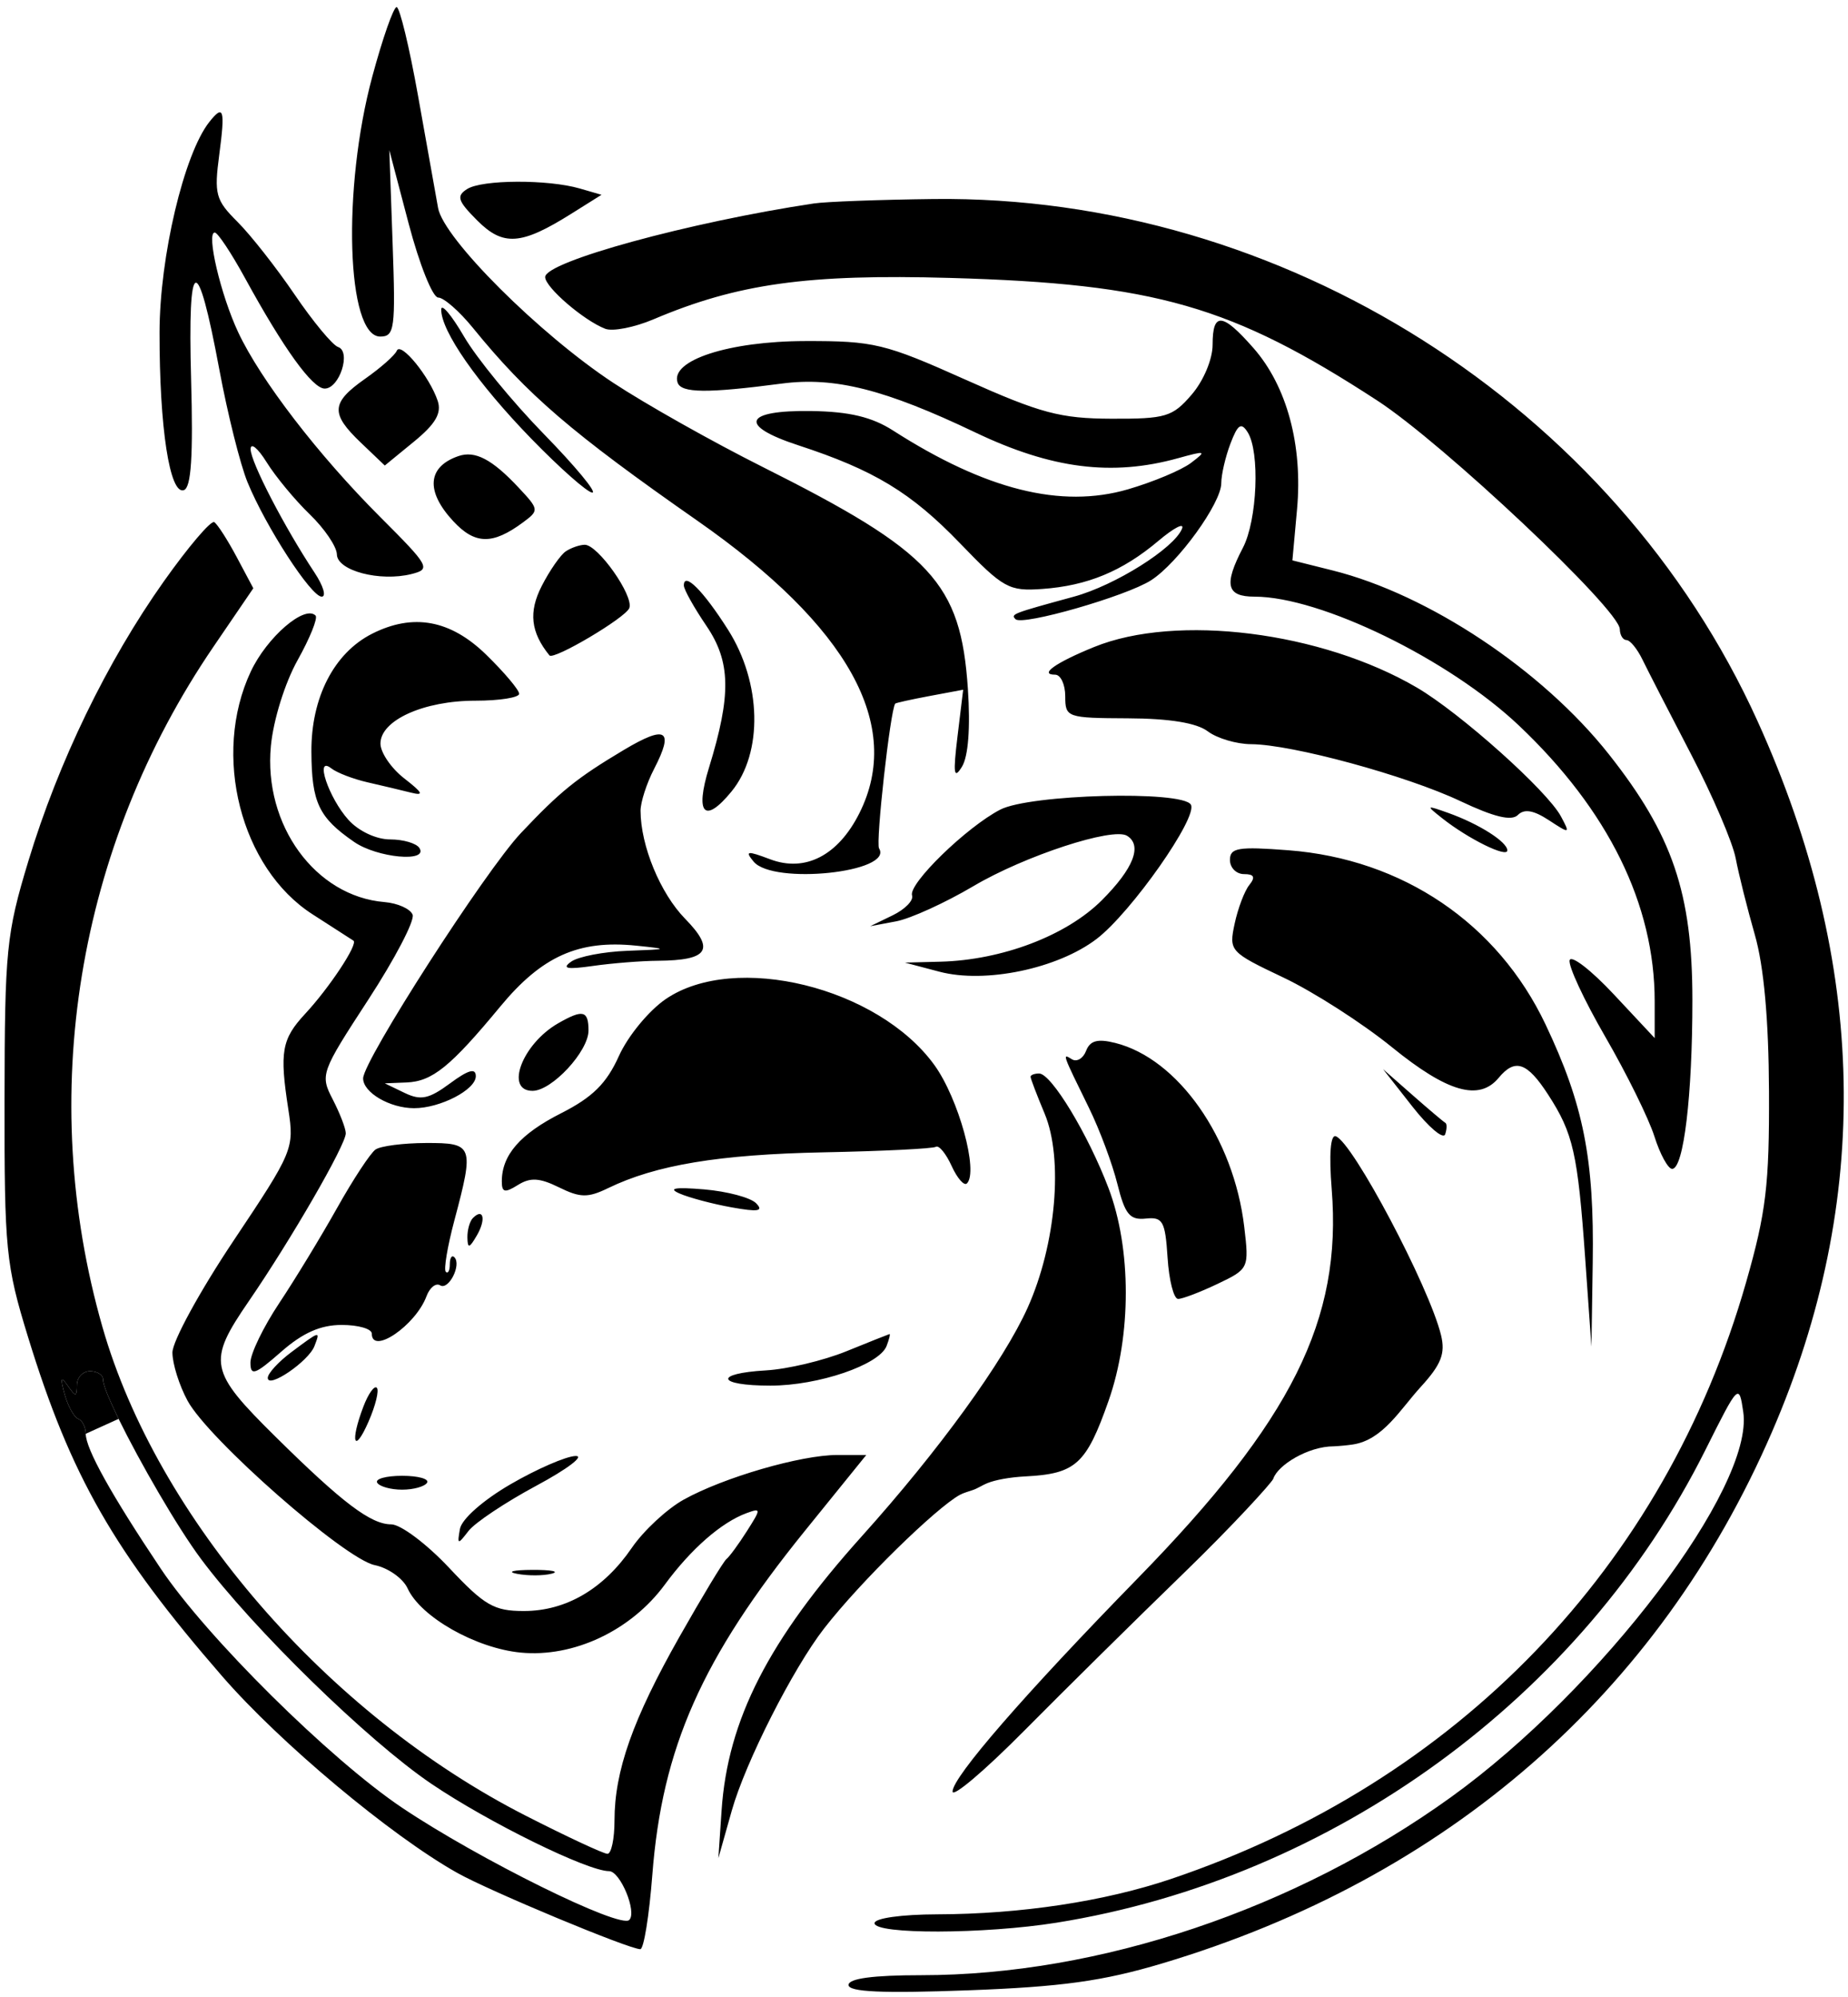 <svg width="211" height="228" viewBox="0 0 211 228" fill="none" xmlns="http://www.w3.org/2000/svg">
<path fill-rule="evenodd" clip-rule="evenodd" d="M42.507 8.741C39.054 21.539 39.568 38.42 43.412 38.42C45.056 38.42 45.175 37.533 44.828 27.78L44.452 17.141L46.667 25.553C47.886 30.18 49.4 33.966 50.032 33.966C50.664 33.966 52.448 35.525 53.997 37.43C60.221 45.085 65.233 49.391 79.632 59.447C96.904 71.511 103.159 82.805 98.12 92.834C95.695 97.661 91.94 99.6 87.942 98.092C85.291 97.092 85.028 97.128 86.046 98.356C88.271 101.037 102.062 99.584 100.369 96.847C99.965 96.193 101.648 81.1 102.212 80.323C102.275 80.236 104.048 79.843 106.15 79.45L109.972 78.735L109.326 84.063C108.806 88.338 108.906 89.022 109.832 87.528C110.558 86.353 110.809 83.065 110.51 78.621C109.696 66.534 106.429 63.008 87.044 53.288C81.359 50.439 73.706 46.129 70.038 43.712C61.584 38.143 50.639 27.223 50.018 23.737C49.759 22.286 48.732 16.535 47.734 10.955C46.738 5.375 45.635 0.811 45.284 0.811C44.933 0.811 43.683 4.379 42.507 8.741ZM23.899 13.924C21.009 17.575 18.229 29.314 18.216 37.925C18.199 48.83 19.382 56.507 20.993 55.95C21.832 55.661 22.064 52.081 21.819 43.272C21.42 28.984 22.515 28.611 25.041 42.178C25.983 47.238 27.431 53.028 28.259 55.044C30.342 60.123 35.52 68.111 36.729 68.111C37.279 68.111 36.918 66.887 35.927 65.389C32.475 60.177 28.63 52.761 28.616 51.286C28.608 50.469 29.432 51.137 30.446 52.77C31.46 54.403 33.673 57.076 35.363 58.709C37.053 60.342 38.449 62.401 38.464 63.286C38.495 65.148 43.376 66.433 46.978 65.53C49.221 64.967 49.049 64.654 43.404 59.01C36.331 51.936 29.749 43.375 27.194 37.925C25.197 33.664 23.524 26.542 24.521 26.544C24.856 26.545 26.41 28.883 27.973 31.74C32.387 39.806 35.671 44.358 37.075 44.358C38.766 44.358 40.125 40.119 38.598 39.61C37.968 39.399 35.737 36.707 33.642 33.627C31.546 30.547 28.604 26.805 27.105 25.313C24.616 22.834 24.436 22.166 25.036 17.643C25.721 12.475 25.533 11.86 23.899 13.924ZM53.337 21.579C52.081 22.377 52.257 22.93 54.48 25.158C57.449 28.137 59.503 27.994 65.214 24.41L68.678 22.237L66.203 21.519C62.55 20.46 55.041 20.495 53.337 21.579ZM92.925 23.226C78.732 25.357 62.245 29.872 62.245 31.628C62.245 32.795 66.65 36.586 69.107 37.533C69.959 37.861 72.439 37.374 74.616 36.451C84.211 32.379 92.21 31.264 108.503 31.727C131.898 32.392 140.624 34.897 157.257 45.727C164.823 50.652 184.903 69.578 184.946 71.822C184.958 72.503 185.303 73.063 185.711 73.067C186.119 73.071 186.938 74.074 187.531 75.294C188.124 76.514 190.622 81.378 193.081 86.101C195.541 90.825 197.833 96.169 198.176 97.977C198.519 99.787 199.503 103.716 200.363 106.71C201.396 110.311 201.943 116.366 201.979 124.603C202.025 135.257 201.648 138.396 199.366 146.376C190.072 178.879 166.392 203.448 133.724 214.484C126.125 217.051 116.554 218.501 107.029 218.527C102.919 218.539 99.853 218.97 99.853 219.537C99.853 220.835 112.383 220.802 120.637 219.482C152.227 214.428 180.602 193.762 194.713 165.53C198.504 157.948 198.558 157.893 199.041 161.182C200.3 169.757 182.805 192.809 165.669 205.153C147.905 217.949 125.509 225.475 105.188 225.475C99.683 225.475 96.884 225.851 96.884 226.591C96.884 227.391 100.751 227.564 110.493 227.203C121.216 226.805 125.921 226.154 132.688 224.133C165.249 214.405 189.392 193.364 202.331 163.436C213.767 136.984 213.221 110.035 200.687 82.353C184.359 46.288 146.406 22.239 106.576 22.719C100.429 22.793 94.286 23.021 92.925 23.226ZM50.377 35.334C50.36 37.792 54.509 43.744 60.632 50.049C63.937 53.451 67.087 56.234 67.632 56.234C68.178 56.234 65.689 53.229 62.102 49.554C58.514 45.879 54.41 40.869 52.983 38.42C51.555 35.97 50.383 34.581 50.377 35.334ZM138.452 39.354C138.452 41.008 137.419 43.469 136.064 45.045C133.875 47.59 133.11 47.82 126.909 47.798C121.057 47.777 118.804 47.175 110.245 43.344C101.011 39.211 99.785 38.915 91.936 38.933C83.216 38.952 76.5 41.137 77.367 43.674C77.779 44.88 80.733 44.908 89.267 43.786C95.295 42.993 101.057 44.449 111.364 49.368C120.066 53.522 126.958 54.397 134.5 52.307C137.706 51.419 137.814 51.458 135.978 52.846C134.889 53.669 131.65 55.025 128.779 55.86C121.157 58.077 112.538 55.919 101.966 49.145C99.559 47.603 96.976 46.986 92.662 46.921C84.923 46.805 84.237 48.571 91.143 50.831C99.802 53.663 104.034 56.227 109.612 62.018C114.565 67.161 115.189 67.506 119.014 67.231C124.165 66.862 128.153 65.208 132.27 61.736C134.042 60.243 135.252 59.618 134.961 60.35C134.07 62.582 127.323 66.824 122.617 68.11C115.552 70.04 115.376 70.108 115.953 70.684C116.732 71.463 128.587 68.06 131.422 66.243C134.49 64.278 139.442 57.435 139.442 55.16C139.442 54.189 139.913 52.156 140.488 50.642C141.326 48.437 141.718 48.178 142.453 49.34C143.874 51.587 143.553 59.383 141.91 62.533C139.708 66.756 140.032 68.111 143.245 68.111C150.779 68.111 165.441 75.258 173.429 82.824C183.632 92.487 188.927 103.242 188.927 114.298V118.501L184.256 113.507C181.687 110.76 179.42 109.003 179.22 109.604C179.02 110.203 180.85 114.139 183.287 118.352C185.725 122.563 188.248 127.68 188.895 129.72C189.541 131.762 190.455 133.432 190.923 133.432C192.235 133.432 193.237 125.069 193.233 114.132C193.229 101.95 190.963 95.293 183.69 86.096C176.099 76.497 163.124 67.864 152.163 65.12L147.563 63.969L148.092 58.145C148.756 50.825 146.936 44.082 143.124 39.74C139.556 35.677 138.452 35.585 138.452 39.354ZM45.304 40.04C45.095 40.548 43.477 41.981 41.708 43.224C37.785 45.979 37.703 47.193 41.213 50.544L43.935 53.141L47.273 50.408C49.725 48.4 50.443 47.168 49.979 45.768C49.063 43.013 45.749 38.952 45.304 40.04ZM52.347 52.063C48.798 53.281 48.573 56.065 51.746 59.489C54.228 62.168 56.238 62.206 59.702 59.643C61.572 58.259 61.561 58.171 59.207 55.655C56.189 52.43 54.246 51.411 52.347 52.063ZM18.705 66.367C12.211 75.534 6.664 86.984 3.238 98.297C0.724 106.597 0.539 108.453 0.518 125.514C0.496 142.684 0.664 144.371 3.198 152.618C8.081 168.507 13.012 177.124 25.369 191.35C31.989 198.971 44.617 209.535 52.202 213.794C55.906 215.876 71.82 222.506 73.109 222.506C73.505 222.506 74.122 218.692 74.48 214.031C75.597 199.515 80.126 189.304 91.901 174.752L98.909 166.092H95.602C91.437 166.092 82.618 168.655 78.063 171.189C76.148 172.254 73.482 174.731 72.137 176.695C68.918 181.391 64.634 183.899 59.821 183.903C56.408 183.907 55.323 183.28 51.267 178.958C48.711 176.237 45.742 174.01 44.669 174.01C42.343 174.01 39.105 171.56 31.502 164.052C23.851 156.495 23.647 155.472 28.413 148.528C33.245 141.489 39.481 130.695 39.481 129.371C39.481 128.829 38.811 127.09 37.993 125.505C36.537 122.691 36.628 122.435 42.041 114.131C45.087 109.459 47.368 105.088 47.112 104.418C46.855 103.749 45.407 103.099 43.893 102.974C36 102.321 30.072 94.172 30.929 85.155C31.212 82.185 32.53 77.955 33.983 75.355C35.39 72.838 36.311 70.549 36.03 70.269C34.782 69.019 30.477 72.739 28.635 76.658C24.171 86.154 27.47 99.106 35.694 104.378C38.049 105.887 40.147 107.238 40.357 107.38C40.913 107.756 37.629 112.729 34.848 115.724C32.159 118.62 31.904 120.064 32.92 126.633C33.612 131.111 33.466 131.461 26.658 141.642C22.824 147.377 19.687 153.114 19.687 154.394C19.687 155.674 20.466 158.155 21.419 159.907C23.815 164.314 39.357 177.96 42.783 178.664C44.327 178.98 46.018 180.179 46.543 181.326C48.029 184.583 54.331 188.157 59.453 188.649C65.497 189.23 72.047 186.139 75.911 180.883C78.916 176.798 82.379 173.775 85.258 172.723C86.908 172.122 86.909 172.224 85.281 174.782C84.34 176.263 83.289 177.697 82.946 177.969C82.604 178.241 80.18 182.249 77.561 186.876C72.249 196.262 70.162 202.165 70.162 207.817C70.162 209.909 69.8 211.619 69.358 211.619C68.915 211.619 64.699 209.652 59.989 207.249C37.35 195.697 17.934 173.275 11.694 151.473C4.139 125.078 8.773 96.703 24.378 73.818L28.923 67.152L27.027 63.591C25.983 61.632 24.83 59.838 24.463 59.604C24.097 59.371 21.506 62.414 18.705 66.367ZM64.61 62.93C64.005 63.33 62.767 65.109 61.858 66.883C60.333 69.857 60.589 72.171 62.733 74.816C63.202 75.394 71.425 70.523 71.852 69.416C72.388 68.022 68.263 62.166 66.76 62.188C66.181 62.196 65.214 62.53 64.61 62.93ZM78.08 66.833C78.08 67.284 79.235 69.352 80.647 71.429C83.443 75.544 83.513 79.306 80.952 87.626C79.32 92.929 80.447 94.115 83.531 90.341C87.141 85.925 86.965 77.941 83.125 71.887C80.308 67.444 78.08 65.212 78.08 66.833ZM42.48 72.346C38.134 74.545 35.518 79.635 35.554 85.825C35.587 91.625 36.394 93.325 40.444 96.116C43.072 97.927 48.921 98.474 47.894 96.812C47.557 96.268 46.05 95.823 44.544 95.823C42.961 95.823 40.955 94.883 39.79 93.596C37.519 91.085 35.883 86.187 37.827 87.712C38.465 88.213 40.322 88.927 41.955 89.301C43.588 89.674 45.815 90.203 46.904 90.477C48.454 90.868 48.292 90.518 46.162 88.863C44.664 87.701 43.44 85.908 43.44 84.879C43.44 82.22 48.388 79.987 54.277 79.987C57.027 79.987 59.275 79.632 59.275 79.199C59.275 78.765 57.587 76.761 55.522 74.745C51.437 70.755 47.173 69.972 42.48 72.346ZM124.926 73.857C120.518 75.65 118.589 77.018 120.472 77.018C121.108 77.018 121.627 78.132 121.627 79.493C121.627 81.901 121.817 81.968 128.803 81.999C133.537 82.019 136.631 82.524 137.899 83.483C138.956 84.282 141.183 84.943 142.848 84.951C147.499 84.975 160.56 88.527 166.734 91.447C170.597 93.275 172.587 93.754 173.311 93.031C174.034 92.307 175.101 92.487 176.837 93.624C179.259 95.21 179.296 95.199 178.224 93.196C176.657 90.267 166.736 81.396 161.784 78.494C150.89 72.109 134.344 70.028 124.926 73.857ZM71.221 85.613C65.835 88.828 63.974 90.331 59.472 95.1C55.408 99.409 41.461 121.089 41.461 123.102C41.461 124.722 44.512 126.504 47.287 126.504C50.265 126.504 54.327 124.396 54.327 122.852C54.327 121.888 53.478 122.124 51.387 123.669C48.971 125.455 48.045 125.649 46.191 124.756L43.935 123.668L46.409 123.568C49.364 123.45 51.431 121.775 57.127 114.891C61.874 109.152 66.07 107.275 72.636 107.95C76.406 108.337 76.359 108.365 71.647 108.538C68.925 108.638 66.03 109.195 65.214 109.776C64.103 110.567 64.727 110.69 67.688 110.267C69.865 109.955 73.206 109.689 75.111 109.675C80.89 109.631 81.68 108.414 78.226 104.88C75.39 101.978 73.149 96.553 73.137 92.557C73.134 91.578 73.826 89.432 74.676 87.789C76.998 83.298 76.074 82.716 71.221 85.613ZM114.204 92.423C110.35 94.417 103.689 100.901 104.137 102.221C104.328 102.784 103.331 103.805 101.921 104.489L99.359 105.731L102.328 105.172C103.961 104.864 107.932 103.055 111.151 101.151C116.999 97.695 127.055 94.401 128.683 95.407C130.459 96.505 129.429 99.141 125.806 102.764C121.764 106.806 114.409 109.602 107.344 109.781L103.317 109.884L107.266 110.925C112.489 112.303 120.753 110.58 125.204 107.186C129.161 104.167 136.829 93.241 135.968 91.847C134.957 90.211 117.59 90.67 114.204 92.423ZM164.68 93.418C167.644 95.762 172.102 97.96 172.102 97.076C172.102 96.105 168.851 94.043 165.356 92.798C162.808 91.891 162.781 91.916 164.68 93.418ZM140.432 98.164C140.432 99.054 141.154 99.782 142.037 99.782C143.194 99.782 143.364 100.128 142.647 101.019C142.098 101.7 141.343 103.689 140.969 105.44C140.302 108.562 140.41 108.681 146.546 111.595C149.987 113.229 155.561 116.807 158.933 119.545C165.265 124.689 168.883 125.727 171.113 123.04C172.986 120.782 174.364 121.251 176.767 124.963C179.63 129.383 180.144 131.655 180.995 143.673L181.706 153.721L181.853 144.12C182.033 132.288 180.805 126.087 176.465 116.942C170.991 105.404 160.155 98.064 147.112 97.061C141.38 96.62 140.432 96.776 140.432 98.164ZM76.029 114.036C74.095 115.35 71.694 118.264 70.666 120.547C69.252 123.683 67.663 125.256 64.075 127.075C59.389 129.448 57.296 131.853 57.296 134.86C57.296 136.128 57.636 136.205 59.128 135.274C60.547 134.387 61.606 134.448 63.829 135.543C66.25 136.736 67.125 136.749 69.429 135.631C74.882 132.982 82.108 131.783 94.046 131.543C100.746 131.409 106.51 131.125 106.855 130.912C107.2 130.699 108.009 131.682 108.653 133.096C109.297 134.51 110.084 135.407 110.402 135.09C111.747 133.746 109.445 125.389 106.678 121.568C100.24 112.684 83.922 108.673 76.029 114.036ZM63.729 116.813C59.633 119.161 57.6 124.524 60.804 124.524C63.011 124.524 67.193 120.018 67.193 117.641C67.193 115.347 66.552 115.193 63.729 116.813ZM124.007 119.96C123.673 120.831 122.942 121.261 122.384 120.917C121.267 120.226 121.249 120.177 124.352 126.504C125.552 128.953 127.004 132.843 127.578 135.146C128.444 138.622 128.996 139.296 130.816 139.105C132.768 138.9 133.041 139.39 133.311 143.576C133.476 146.162 134.018 148.277 134.514 148.277C135.01 148.277 137.039 147.504 139.023 146.557C142.588 144.857 142.624 144.78 142.064 140.048C140.862 129.903 134.503 120.844 127.327 119.053C125.318 118.552 124.457 118.787 124.007 119.96ZM117.668 122.919C117.668 123.125 118.391 125.017 119.273 127.125C121.428 132.274 120.574 142.061 117.34 149.267C114.59 155.393 107.191 165.59 98.409 175.358C87.74 187.225 83.088 196.319 82.389 206.67L82.022 212.114L83.556 206.677C85.107 201.181 90.522 190.499 94.082 185.91C98.286 180.493 106.888 172.13 109.588 170.646C110.019 170.409 110.627 170.251 111.09 170.088V170.088C111.665 169.887 112.177 169.526 112.743 169.301C113.67 168.931 115.3 168.628 117.074 168.537C122.833 168.24 124.024 167.157 126.577 159.896C129.198 152.434 129.194 142.539 126.567 135.625C124.227 129.47 120.034 122.545 118.645 122.545C118.108 122.545 117.668 122.713 117.668 122.919ZM161.273 126.329C163.12 128.681 164.8 130.101 165.006 129.483C165.212 128.865 165.221 128.276 165.025 128.174C164.83 128.072 163.149 126.652 161.292 125.019L157.915 122.05L161.273 126.329ZM42.88 131.22C42.3 131.62 40.326 134.619 38.494 137.885C36.663 141.152 33.686 146.045 31.879 148.759C30.073 151.473 28.594 154.526 28.594 155.542C28.594 157.116 29.115 156.933 32.093 154.319C34.566 152.146 36.596 151.247 39.021 151.247C40.907 151.247 42.45 151.692 42.45 152.236C42.45 154.72 47.461 151.297 48.697 147.968C49.065 146.98 49.766 146.421 50.257 146.725C51.228 147.324 52.722 144.364 51.876 143.517C51.591 143.232 51.358 143.593 51.358 144.319C51.358 145.044 51.152 145.432 50.899 145.18C50.647 144.927 51.087 142.293 51.877 139.324C54.158 130.755 54.05 130.461 48.636 130.478C46.051 130.486 43.46 130.82 42.88 131.22ZM77.585 136.241C78.674 136.719 81.346 137.43 83.523 137.822C86.579 138.371 87.219 138.266 86.331 137.356C85.698 136.708 83.025 135.996 80.393 135.774C77.086 135.496 76.218 135.641 77.585 136.241ZM53.997 139.04C53.634 139.403 53.351 140.405 53.367 141.267C53.392 142.554 53.586 142.511 54.447 141.028C55.514 139.195 55.205 137.833 53.997 139.04ZM33.295 154.33C31.798 155.447 30.574 156.779 30.574 157.29C30.574 158.582 35.232 155.41 35.903 153.661C36.588 151.876 36.582 151.878 33.295 154.33ZM96.614 154.262C94.016 155.316 89.899 156.294 87.464 156.435C81.436 156.782 81.83 158.175 87.957 158.175C93.45 158.175 100.403 155.801 101.23 153.644C101.528 152.87 101.674 152.261 101.555 152.291C101.435 152.32 99.212 153.207 96.614 154.262ZM8.785 158.092C8.771 159.469 8.644 159.48 7.73 158.175C6.938 157.043 6.855 157.278 7.382 159.164C7.761 160.525 8.459 161.787 8.931 161.968C9.403 162.15 9.79 162.915 9.79 163.67C9.79 165.388 12.701 170.623 18.349 179.059C23.581 186.876 37.666 200.826 45.914 206.362C54.68 212.244 70.808 220.211 71.847 219.171C72.753 218.265 70.82 213.598 69.539 213.598C67.081 213.598 55.75 208.028 49.243 203.621C41.998 198.715 28.882 185.916 22.956 177.969C20.236 174.321 15.942 166.87 13.542 161.968C12.465 159.768 11.769 158.081 11.769 157.482C11.769 156.955 11.101 156.525 10.285 156.525C9.468 156.525 8.793 157.23 8.785 158.092ZM41.488 160.576C39.937 164.654 40.433 166.055 42.086 162.266C42.886 160.433 43.307 158.701 43.022 158.417C42.738 158.133 42.047 159.104 41.488 160.576ZM58.294 169.432C55.153 171.256 52.712 173.411 52.514 174.536C52.193 176.353 52.259 176.368 53.495 174.763C54.225 173.817 57.717 171.489 61.255 169.59C64.793 167.691 66.797 166.168 65.709 166.206C64.62 166.245 61.282 167.696 58.294 169.432ZM43.068 169.259C43.337 169.695 44.618 170.051 45.914 170.051C47.211 170.051 48.492 169.695 48.761 169.259C49.03 168.824 47.749 168.468 45.914 168.468C44.079 168.468 42.799 168.824 43.068 169.259ZM59.04 179.658C60.271 179.895 62.053 179.886 62.999 179.638C63.945 179.391 62.937 179.197 60.76 179.208C58.583 179.219 57.809 179.422 59.04 179.658Z" fill="black"/>
<path d="M8.785 158.092C8.771 159.469 8.644 159.48 7.73 158.175C6.938 157.043 6.855 157.278 7.382 159.164C7.761 160.525 8.459 161.787 8.931 161.968C9.403 162.15 9.79 162.915 9.79 163.67L13.542 161.968C12.465 159.768 11.769 158.081 11.769 157.482C11.769 156.955 11.101 156.525 10.285 156.525C9.468 156.525 8.793 157.23 8.785 158.092Z" fill="black"/>
<path d="M152.05 135.746C153.246 150.653 147.518 162.137 129.873 180.202C116.959 193.424 108.761 202.863 108.761 204.509C108.761 205.233 112.436 202.117 116.926 197.584C121.416 193.05 129.657 184.913 135.236 179.501C140.815 174.089 145.182 169.291 145.38 168.808C145.87 167.264 149.343 165.103 152.294 165.103C153.092 165.061 153.809 164.99 154.453 164.895C157.894 164.385 159.862 160.899 162.208 158.331V158.331C164.555 155.762 165.044 154.518 164.535 152.419C163.195 146.894 154.435 130.347 152.51 129.706C151.907 129.505 151.733 131.798 152.05 135.746Z" fill="black"/>
</svg>
